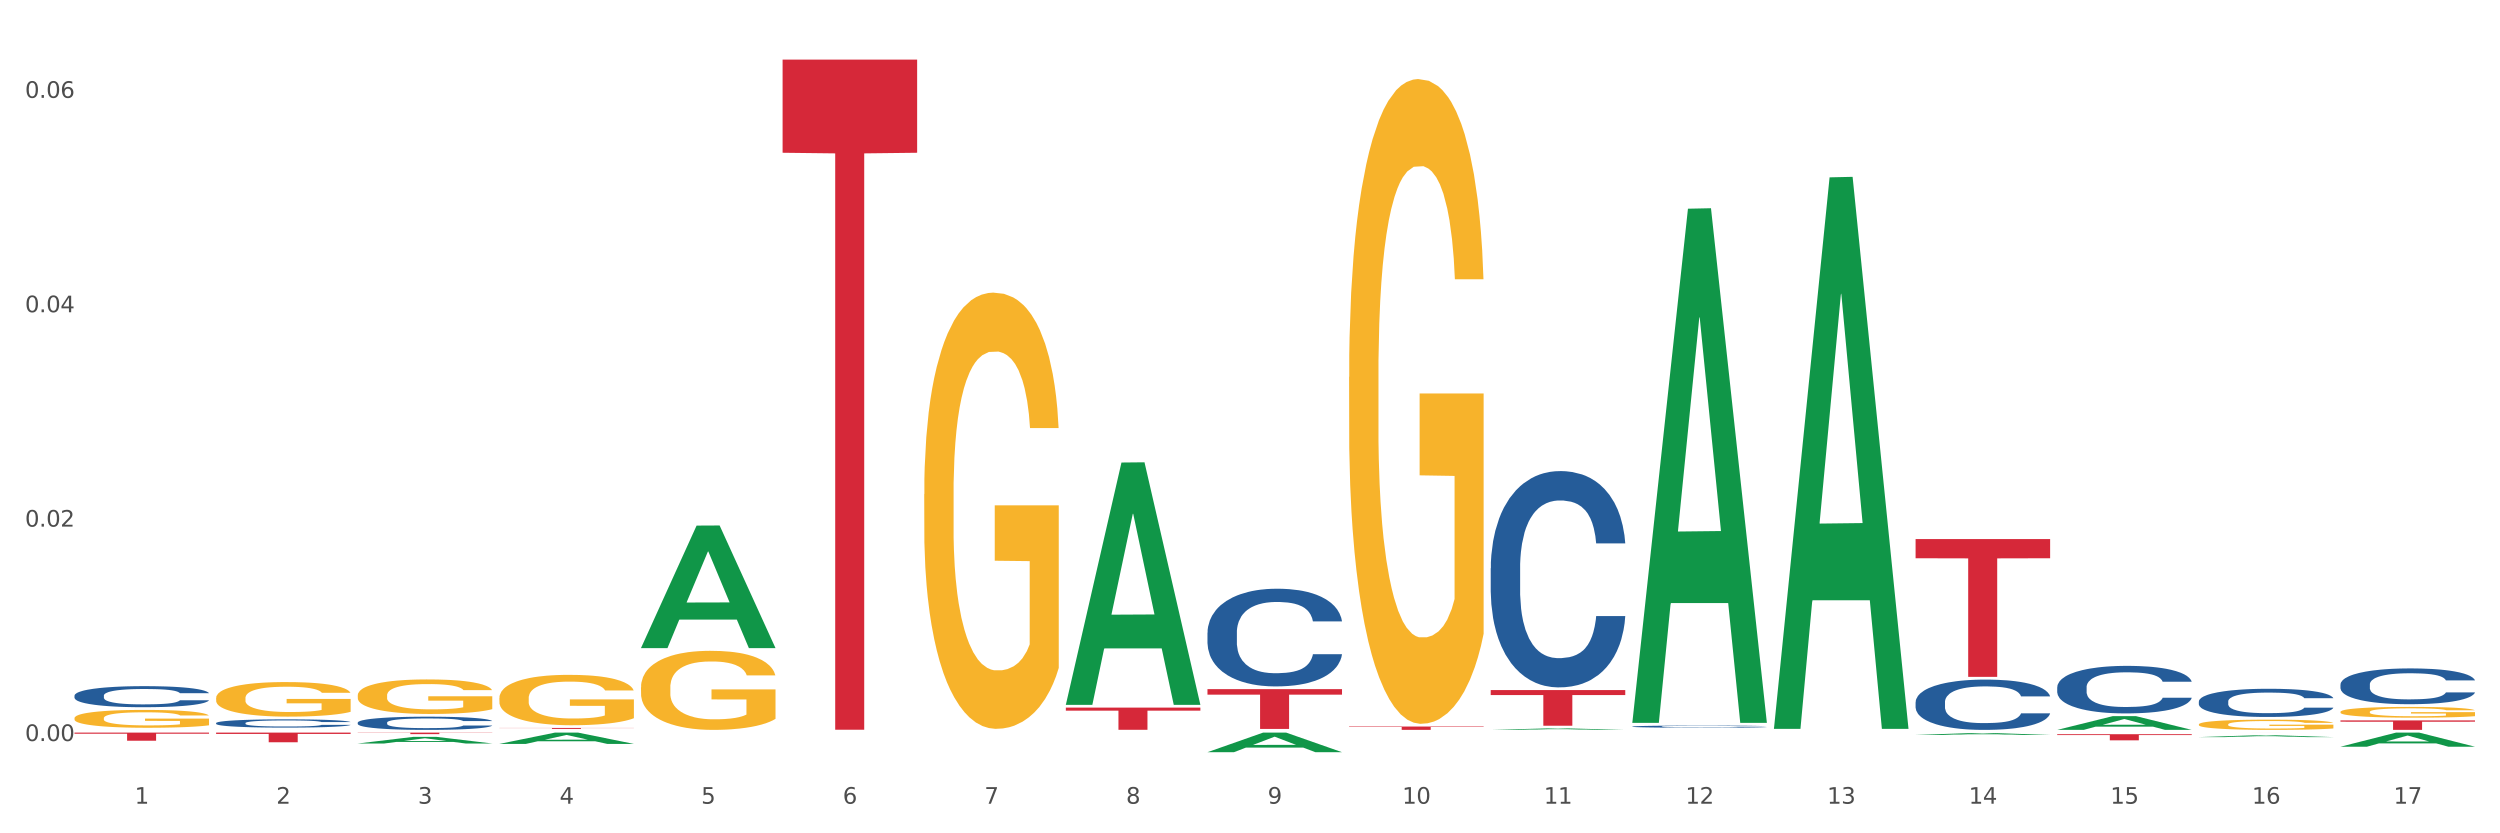 <?xml version="1.0" encoding="utf-8" standalone="no"?>
<!DOCTYPE svg PUBLIC "-//W3C//DTD SVG 1.1//EN"
  "http://www.w3.org/Graphics/SVG/1.1/DTD/svg11.dtd">
<svg xmlns:xlink="http://www.w3.org/1999/xlink" width="1080pt" height="360pt" viewBox="0 0 1080 360" xmlns="http://www.w3.org/2000/svg" version="1.1">
 <rect x="0" y="0" width="1080" height="360" fill="#333333" stroke="none"/>
 <defs>
  <style type="text/css">*{stroke-linejoin: round; stroke-linecap: butt}</style>
 </defs>
 <g id="figure_1">
  <g id="patch_1">
   <path d="M 0 360 
L 1080 360 
L 1080 0 
L 0 0 
z
" style="fill: #ffffff; stroke: #ffffff; stroke-linejoin: miter"/>
  </g>
  <g id="axes_1">
   <g id="matplotlib.axis_1">
    <g id="xtick_1">
     <g id="text_1">
      <!-- 1 -->
      <g style="fill: #4d4d4d" transform="translate(58.182 347.204) scale(0.096 -0.096)">
       <defs>
        <path id="DejaVuSans-31" d="M 794 531 
L 1825 531 
L 1825 4091 
L 703 3866 
L 703 4441 
L 1819 4666 
L 2450 4666 
L 2450 531 
L 3481 531 
L 3481 0 
L 794 0 
L 794 531 
z
" transform="scale(0.016)"/>
       </defs>
       <use xlink:href="#DejaVuSans-31"/>
      </g>
     </g>
    </g>
    <g id="xtick_2">
     <g id="text_2">
      <!-- 2 -->
      <g style="fill: #4d4d4d" transform="translate(119.364 347.204) scale(0.096 -0.096)">
       <defs>
        <path id="DejaVuSans-32" d="M 1228 531 
L 3431 531 
L 3431 0 
L 469 0 
L 469 531 
Q 828 903 1448 1529 
Q 2069 2156 2228 2338 
Q 2531 2678 2651 2914 
Q 2772 3150 2772 3378 
Q 2772 3750 2511 3984 
Q 2250 4219 1831 4219 
Q 1534 4219 1204 4116 
Q 875 4013 500 3803 
L 500 4441 
Q 881 4594 1212 4672 
Q 1544 4750 1819 4750 
Q 2544 4750 2975 4387 
Q 3406 4025 3406 3419 
Q 3406 3131 3298 2873 
Q 3191 2616 2906 2266 
Q 2828 2175 2409 1742 
Q 1991 1309 1228 531 
z
" transform="scale(0.016)"/>
       </defs>
       <use xlink:href="#DejaVuSans-32"/>
      </g>
     </g>
    </g>
    <g id="xtick_3">
     <g id="text_3">
      <!-- 3 -->
      <g style="fill: #4d4d4d" transform="translate(180.545 347.204) scale(0.096 -0.096)">
       <defs>
        <path id="DejaVuSans-33" d="M 2597 2516 
Q 3050 2419 3304 2112 
Q 3559 1806 3559 1356 
Q 3559 666 3084 287 
Q 2609 -91 1734 -91 
Q 1441 -91 1130 -33 
Q 819 25 488 141 
L 488 750 
Q 750 597 1062 519 
Q 1375 441 1716 441 
Q 2309 441 2620 675 
Q 2931 909 2931 1356 
Q 2931 1769 2642 2001 
Q 2353 2234 1838 2234 
L 1294 2234 
L 1294 2753 
L 1863 2753 
Q 2328 2753 2575 2939 
Q 2822 3125 2822 3475 
Q 2822 3834 2567 4026 
Q 2313 4219 1838 4219 
Q 1578 4219 1281 4162 
Q 984 4106 628 3988 
L 628 4550 
Q 988 4650 1302 4700 
Q 1616 4750 1894 4750 
Q 2613 4750 3031 4423 
Q 3450 4097 3450 3541 
Q 3450 3153 3228 2886 
Q 3006 2619 2597 2516 
z
" transform="scale(0.016)"/>
       </defs>
       <use xlink:href="#DejaVuSans-33"/>
      </g>
     </g>
    </g>
    <g id="xtick_4">
     <g id="text_4">
      <!-- 4 -->
      <g style="fill: #4d4d4d" transform="translate(241.726 347.204) scale(0.096 -0.096)">
       <defs>
        <path id="DejaVuSans-34" d="M 2419 4116 
L 825 1625 
L 2419 1625 
L 2419 4116 
z
M 2253 4666 
L 3047 4666 
L 3047 1625 
L 3713 1625 
L 3713 1100 
L 3047 1100 
L 3047 0 
L 2419 0 
L 2419 1100 
L 313 1100 
L 313 1709 
L 2253 4666 
z
" transform="scale(0.016)"/>
       </defs>
       <use xlink:href="#DejaVuSans-34"/>
      </g>
     </g>
    </g>
    <g id="xtick_5">
     <g id="text_5">
      <!-- 5 -->
      <g style="fill: #4d4d4d" transform="translate(302.908 347.204) scale(0.096 -0.096)">
       <defs>
        <path id="DejaVuSans-35" d="M 691 4666 
L 3169 4666 
L 3169 4134 
L 1269 4134 
L 1269 2991 
Q 1406 3038 1543 3061 
Q 1681 3084 1819 3084 
Q 2600 3084 3056 2656 
Q 3513 2228 3513 1497 
Q 3513 744 3044 326 
Q 2575 -91 1722 -91 
Q 1428 -91 1123 -41 
Q 819 9 494 109 
L 494 744 
Q 775 591 1075 516 
Q 1375 441 1709 441 
Q 2250 441 2565 725 
Q 2881 1009 2881 1497 
Q 2881 1984 2565 2268 
Q 2250 2553 1709 2553 
Q 1456 2553 1204 2497 
Q 953 2441 691 2322 
L 691 4666 
z
" transform="scale(0.016)"/>
       </defs>
       <use xlink:href="#DejaVuSans-35"/>
      </g>
     </g>
    </g>
    <g id="xtick_6">
     <g id="text_6">
      <!-- 6 -->
      <g style="fill: #4d4d4d" transform="translate(364.089 347.204) scale(0.096 -0.096)">
       <defs>
        <path id="DejaVuSans-36" d="M 2113 2584 
Q 1688 2584 1439 2293 
Q 1191 2003 1191 1497 
Q 1191 994 1439 701 
Q 1688 409 2113 409 
Q 2538 409 2786 701 
Q 3034 994 3034 1497 
Q 3034 2003 2786 2293 
Q 2538 2584 2113 2584 
z
M 3366 4563 
L 3366 3988 
Q 3128 4100 2886 4159 
Q 2644 4219 2406 4219 
Q 1781 4219 1451 3797 
Q 1122 3375 1075 2522 
Q 1259 2794 1537 2939 
Q 1816 3084 2150 3084 
Q 2853 3084 3261 2657 
Q 3669 2231 3669 1497 
Q 3669 778 3244 343 
Q 2819 -91 2113 -91 
Q 1303 -91 875 529 
Q 447 1150 447 2328 
Q 447 3434 972 4092 
Q 1497 4750 2381 4750 
Q 2619 4750 2861 4703 
Q 3103 4656 3366 4563 
z
" transform="scale(0.016)"/>
       </defs>
       <use xlink:href="#DejaVuSans-36"/>
      </g>
     </g>
    </g>
    <g id="xtick_7">
     <g id="text_7">
      <!-- 7 -->
      <g style="fill: #4d4d4d" transform="translate(425.271 347.204) scale(0.096 -0.096)">
       <defs>
        <path id="DejaVuSans-37" d="M 525 4666 
L 3525 4666 
L 3525 4397 
L 1831 0 
L 1172 0 
L 2766 4134 
L 525 4134 
L 525 4666 
z
" transform="scale(0.016)"/>
       </defs>
       <use xlink:href="#DejaVuSans-37"/>
      </g>
     </g>
    </g>
    <g id="xtick_8">
     <g id="text_8">
      <!-- 8 -->
      <g style="fill: #4d4d4d" transform="translate(486.452 347.204) scale(0.096 -0.096)">
       <defs>
        <path id="DejaVuSans-38" d="M 2034 2216 
Q 1584 2216 1326 1975 
Q 1069 1734 1069 1313 
Q 1069 891 1326 650 
Q 1584 409 2034 409 
Q 2484 409 2743 651 
Q 3003 894 3003 1313 
Q 3003 1734 2745 1975 
Q 2488 2216 2034 2216 
z
M 1403 2484 
Q 997 2584 770 2862 
Q 544 3141 544 3541 
Q 544 4100 942 4425 
Q 1341 4750 2034 4750 
Q 2731 4750 3128 4425 
Q 3525 4100 3525 3541 
Q 3525 3141 3298 2862 
Q 3072 2584 2669 2484 
Q 3125 2378 3379 2068 
Q 3634 1759 3634 1313 
Q 3634 634 3220 271 
Q 2806 -91 2034 -91 
Q 1263 -91 848 271 
Q 434 634 434 1313 
Q 434 1759 690 2068 
Q 947 2378 1403 2484 
z
M 1172 3481 
Q 1172 3119 1398 2916 
Q 1625 2713 2034 2713 
Q 2441 2713 2670 2916 
Q 2900 3119 2900 3481 
Q 2900 3844 2670 4047 
Q 2441 4250 2034 4250 
Q 1625 4250 1398 4047 
Q 1172 3844 1172 3481 
z
" transform="scale(0.016)"/>
       </defs>
       <use xlink:href="#DejaVuSans-38"/>
      </g>
     </g>
    </g>
    <g id="xtick_9">
     <g id="text_9">
      <!-- 9 -->
      <g style="fill: #4d4d4d" transform="translate(547.634 347.204) scale(0.096 -0.096)">
       <defs>
        <path id="DejaVuSans-39" d="M 703 97 
L 703 672 
Q 941 559 1184 500 
Q 1428 441 1663 441 
Q 2288 441 2617 861 
Q 2947 1281 2994 2138 
Q 2813 1869 2534 1725 
Q 2256 1581 1919 1581 
Q 1219 1581 811 2004 
Q 403 2428 403 3163 
Q 403 3881 828 4315 
Q 1253 4750 1959 4750 
Q 2769 4750 3195 4129 
Q 3622 3509 3622 2328 
Q 3622 1225 3098 567 
Q 2575 -91 1691 -91 
Q 1453 -91 1209 -44 
Q 966 3 703 97 
z
M 1959 2075 
Q 2384 2075 2632 2365 
Q 2881 2656 2881 3163 
Q 2881 3666 2632 3958 
Q 2384 4250 1959 4250 
Q 1534 4250 1286 3958 
Q 1038 3666 1038 3163 
Q 1038 2656 1286 2365 
Q 1534 2075 1959 2075 
z
" transform="scale(0.016)"/>
       </defs>
       <use xlink:href="#DejaVuSans-39"/>
      </g>
     </g>
    </g>
    <g id="xtick_10">
     <g id="text_10">
      <!-- 10 -->
      <g style="fill: #4d4d4d" transform="translate(605.761 347.204) scale(0.096 -0.096)">
       <defs>
        <path id="DejaVuSans-30" d="M 2034 4250 
Q 1547 4250 1301 3770 
Q 1056 3291 1056 2328 
Q 1056 1369 1301 889 
Q 1547 409 2034 409 
Q 2525 409 2770 889 
Q 3016 1369 3016 2328 
Q 3016 3291 2770 3770 
Q 2525 4250 2034 4250 
z
M 2034 4750 
Q 2819 4750 3233 4129 
Q 3647 3509 3647 2328 
Q 3647 1150 3233 529 
Q 2819 -91 2034 -91 
Q 1250 -91 836 529 
Q 422 1150 422 2328 
Q 422 3509 836 4129 
Q 1250 4750 2034 4750 
z
" transform="scale(0.016)"/>
       </defs>
       <use xlink:href="#DejaVuSans-31"/>
       <use xlink:href="#DejaVuSans-30" transform="translate(63.623 0)"/>
      </g>
     </g>
    </g>
    <g id="xtick_11">
     <g id="text_11">
      <!-- 11 -->
      <g style="fill: #4d4d4d" transform="translate(666.942 347.204) scale(0.096 -0.096)">
       <use xlink:href="#DejaVuSans-31"/>
       <use xlink:href="#DejaVuSans-31" transform="translate(63.623 0)"/>
      </g>
     </g>
    </g>
    <g id="xtick_12">
     <g id="text_12">
      <!-- 12 -->
      <g style="fill: #4d4d4d" transform="translate(728.124 347.204) scale(0.096 -0.096)">
       <use xlink:href="#DejaVuSans-31"/>
       <use xlink:href="#DejaVuSans-32" transform="translate(63.623 0)"/>
      </g>
     </g>
    </g>
    <g id="xtick_13">
     <g id="text_13">
      <!-- 13 -->
      <g style="fill: #4d4d4d" transform="translate(789.305 347.204) scale(0.096 -0.096)">
       <use xlink:href="#DejaVuSans-31"/>
       <use xlink:href="#DejaVuSans-33" transform="translate(63.623 0)"/>
      </g>
     </g>
    </g>
    <g id="xtick_14">
     <g id="text_14">
      <!-- 14 -->
      <g style="fill: #4d4d4d" transform="translate(850.487 347.204) scale(0.096 -0.096)">
       <use xlink:href="#DejaVuSans-31"/>
       <use xlink:href="#DejaVuSans-34" transform="translate(63.623 0)"/>
      </g>
     </g>
    </g>
    <g id="xtick_15">
     <g id="text_15">
      <!-- 15 -->
      <g style="fill: #4d4d4d" transform="translate(911.668 347.204) scale(0.096 -0.096)">
       <use xlink:href="#DejaVuSans-31"/>
       <use xlink:href="#DejaVuSans-35" transform="translate(63.623 0)"/>
      </g>
     </g>
    </g>
    <g id="xtick_16">
     <g id="text_16">
      <!-- 16 -->
      <g style="fill: #4d4d4d" transform="translate(972.849 347.204) scale(0.096 -0.096)">
       <use xlink:href="#DejaVuSans-31"/>
       <use xlink:href="#DejaVuSans-36" transform="translate(63.623 0)"/>
      </g>
     </g>
    </g>
    <g id="xtick_17">
     <g id="text_17">
      <!-- 17 -->
      <g style="fill: #4d4d4d" transform="translate(1034.031 347.204) scale(0.096 -0.096)">
       <use xlink:href="#DejaVuSans-31"/>
       <use xlink:href="#DejaVuSans-37" transform="translate(63.623 0)"/>
      </g>
     </g>
    </g>
    <g id="xtick_18"/>
    <g id="xtick_19"/>
    <g id="xtick_20"/>
    <g id="xtick_21"/>
    <g id="xtick_22"/>
    <g id="xtick_23"/>
    <g id="xtick_24"/>
    <g id="xtick_25"/>
    <g id="xtick_26"/>
    <g id="xtick_27"/>
    <g id="xtick_28"/>
    <g id="xtick_29"/>
    <g id="xtick_30"/>
    <g id="xtick_31"/>
    <g id="xtick_32"/>
    <g id="xtick_33"/>
   </g>
   <g id="matplotlib.axis_2">
    <g id="ytick_1">
     <g id="text_18">
      <!-- 0.00 -->
      <g style="fill: #4d4d4d" transform="translate(10.8 320.125) scale(0.096 -0.096)">
       <defs>
        <path id="DejaVuSans-2e" d="M 684 794 
L 1344 794 
L 1344 0 
L 684 0 
L 684 794 
z
" transform="scale(0.016)"/>
       </defs>
       <use xlink:href="#DejaVuSans-30"/>
       <use xlink:href="#DejaVuSans-2e" transform="translate(63.623 0)"/>
       <use xlink:href="#DejaVuSans-30" transform="translate(95.41 0)"/>
       <use xlink:href="#DejaVuSans-30" transform="translate(159.033 0)"/>
      </g>
     </g>
    </g>
    <g id="ytick_2">
     <g id="text_19">
      <!-- 0.02 -->
      <g style="fill: #4d4d4d" transform="translate(10.8 227.506) scale(0.096 -0.096)">
       <use xlink:href="#DejaVuSans-30"/>
       <use xlink:href="#DejaVuSans-2e" transform="translate(63.623 0)"/>
       <use xlink:href="#DejaVuSans-30" transform="translate(95.41 0)"/>
       <use xlink:href="#DejaVuSans-32" transform="translate(159.033 0)"/>
      </g>
     </g>
    </g>
    <g id="ytick_3">
     <g id="text_20">
      <!-- 0.04 -->
      <g style="fill: #4d4d4d" transform="translate(10.8 134.887) scale(0.096 -0.096)">
       <use xlink:href="#DejaVuSans-30"/>
       <use xlink:href="#DejaVuSans-2e" transform="translate(63.623 0)"/>
       <use xlink:href="#DejaVuSans-30" transform="translate(95.41 0)"/>
       <use xlink:href="#DejaVuSans-34" transform="translate(159.033 0)"/>
      </g>
     </g>
    </g>
    <g id="ytick_4">
     <g id="text_21">
      <!-- 0.06 -->
      <g style="fill: #4d4d4d" transform="translate(10.8 42.269) scale(0.096 -0.096)">
       <use xlink:href="#DejaVuSans-30"/>
       <use xlink:href="#DejaVuSans-2e" transform="translate(63.623 0)"/>
       <use xlink:href="#DejaVuSans-30" transform="translate(95.41 0)"/>
       <use xlink:href="#DejaVuSans-36" transform="translate(159.033 0)"/>
      </g>
     </g>
    </g>
    <g id="ytick_5"/>
    <g id="ytick_6"/>
    <g id="ytick_7"/>
   </g>
   <g id="PolyCollection_1">
    <path d="M 154.538 321.188 
L 154.598 321.185 
L 178.566 318.324 
L 188.512 318.321 
L 212.66 321.193 
L 201.156 321.193 
L 195.943 320.525 
L 171.196 320.525 
L 171.016 320.535 
L 165.983 321.193 
L 154.538 321.193 
L 154.538 321.188 
L 174.311 320.125 
L 192.827 320.123 
L 183.659 318.933 
L 183.539 318.928 
L 183.419 318.936 
L 174.251 320.123 
L 174.311 320.125 
L 154.538 321.188 
z
" clip-path="url(#pd58e756a7d)" style="fill: #109648"/>
    <path d="M 215.719 321.363 
L 215.779 321.358 
L 239.747 316.482 
L 249.694 316.478 
L 273.842 321.372 
L 262.337 321.372 
L 257.124 320.232 
L 232.377 320.232 
L 232.197 320.251 
L 227.164 321.372 
L 215.719 321.372 
L 215.719 321.363 
L 235.493 319.552 
L 254.008 319.548 
L 244.84 317.521 
L 244.72 317.512 
L 244.601 317.526 
L 235.433 319.548 
L 235.493 319.552 
L 215.719 321.363 
z
" clip-path="url(#pd58e756a7d)" style="fill: #109648"/>
    <path d="M 521.626 297.695 
L 579.749 297.695 
L 579.749 300.087 
L 556.885 300.103 
L 556.885 314.905 
L 544.352 314.905 
L 544.352 300.103 
L 521.626 300.087 
L 521.626 297.712 
L 521.626 297.695 
z
" clip-path="url(#pd58e756a7d)" style="fill: #d62839"/>
    <path d="M 582.808 313.864 
L 640.93 313.864 
L 640.93 314.066 
L 618.067 314.067 
L 618.067 315.315 
L 605.533 315.315 
L 605.533 314.067 
L 582.808 314.066 
L 582.808 313.866 
L 582.808 313.864 
z
" clip-path="url(#pd58e756a7d)" style="fill: #d62839"/>
    <path d="M 460.445 305.671 
L 518.567 305.671 
L 518.567 307.005 
L 495.704 307.014 
L 495.704 315.273 
L 483.17 315.273 
L 483.17 307.014 
L 460.445 307.005 
L 460.445 305.68 
L 460.445 305.671 
z
" clip-path="url(#pd58e756a7d)" style="fill: #d62839"/>
    <path d="M 949.896 316.478 
L 1008.019 316.478 
L 1008.019 316.479 
L 985.155 316.479 
L 985.155 316.486 
L 972.622 316.486 
L 972.622 316.479 
L 949.896 316.479 
L 949.896 316.478 
L 949.896 316.478 
z
" clip-path="url(#pd58e756a7d)" style="fill: #d62839"/>
    <path d="M 1011.078 311.203 
L 1069.2 311.203 
L 1069.2 311.774 
L 1046.337 311.778 
L 1046.337 315.315 
L 1033.803 315.315 
L 1033.803 311.778 
L 1011.078 311.774 
L 1011.078 311.207 
L 1011.078 311.203 
z
" clip-path="url(#pd58e756a7d)" style="fill: #d62839"/>
    <path d="M 888.715 317.188 
L 946.837 317.188 
L 946.837 317.554 
L 923.974 317.557 
L 923.974 319.826 
L 911.44 319.826 
L 911.44 317.557 
L 888.715 317.554 
L 888.715 317.19 
L 888.715 317.188 
z
" clip-path="url(#pd58e756a7d)" style="fill: #d62839"/>
    <path d="M 827.533 232.89 
L 885.656 232.89 
L 885.656 241.162 
L 862.792 241.218 
L 862.792 292.417 
L 850.259 292.417 
L 850.259 241.218 
L 827.533 241.162 
L 827.533 232.946 
L 827.533 232.89 
z
" clip-path="url(#pd58e756a7d)" style="fill: #d62839"/>
    <path d="M 643.989 298.119 
L 702.112 298.119 
L 702.112 300.259 
L 679.248 300.273 
L 679.248 313.515 
L 666.715 313.515 
L 666.715 300.273 
L 643.989 300.259 
L 643.989 298.134 
L 643.989 298.119 
z
" clip-path="url(#pd58e756a7d)" style="fill: #d62839"/>
    <path d="M 215.719 314.471 
L 273.842 314.471 
L 273.842 314.53 
L 250.978 314.53 
L 250.978 314.894 
L 238.445 314.894 
L 238.445 314.53 
L 215.719 314.53 
L 215.719 314.471 
L 215.719 314.471 
z
" clip-path="url(#pd58e756a7d)" style="fill: #d62839"/>
    <path d="M 154.538 316.478 
L 212.66 316.478 
L 212.66 316.572 
L 189.797 316.573 
L 189.797 317.158 
L 177.263 317.158 
L 177.263 316.573 
L 154.538 316.572 
L 154.538 316.478 
L 154.538 316.478 
z
" clip-path="url(#pd58e756a7d)" style="fill: #d62839"/>
    <path d="M 338.082 25.759 
L 396.204 25.759 
L 396.204 65.99 
L 373.341 66.262 
L 373.341 315.257 
L 360.808 315.257 
L 360.808 66.262 
L 338.082 65.99 
L 338.082 26.031 
L 338.082 25.759 
z
" clip-path="url(#pd58e756a7d)" style="fill: #d62839"/>
    <path d="M 32.175 310.248 
L 32.244 310.241 
L 32.244 309.987 
L 32.381 309.768 
L 33.067 309.24 
L 34.096 308.802 
L 34.851 308.57 
L 35.606 308.379 
L 36.498 308.189 
L 37.596 307.991 
L 39.586 307.702 
L 40.821 307.554 
L 42.331 307.399 
L 45.076 307.173 
L 47.066 307.046 
L 49.124 306.94 
L 52.487 306.814 
L 54.683 306.757 
L 57.016 306.715 
L 59.829 306.687 
L 61.957 306.68 
L 66.623 306.701 
L 70.603 306.764 
L 72.524 306.814 
L 74.995 306.898 
L 76.299 306.955 
L 78.426 307.067 
L 80.622 307.216 
L 82.131 307.342 
L 84.396 307.582 
L 86.111 307.822 
L 87.69 308.118 
L 88.513 308.323 
L 89.131 308.513 
L 89.68 308.732 
L 90.229 309.077 
L 77.877 309.077 
L 77.397 308.83 
L 76.642 308.598 
L 75.544 308.372 
L 74.583 308.231 
L 72.936 308.055 
L 71.426 307.942 
L 69.848 307.857 
L 67.927 307.787 
L 66.417 307.751 
L 64.29 307.723 
L 60.104 307.73 
L 57.29 307.787 
L 55.369 307.857 
L 54.134 307.921 
L 53.036 307.991 
L 51.801 308.09 
L 50.36 308.238 
L 49.33 308.372 
L 48.301 308.541 
L 47.478 308.711 
L 46.723 308.908 
L 46.105 309.12 
L 45.625 309.338 
L 45.213 309.606 
L 44.87 310.051 
L 44.87 311.017 
L 45.007 311.235 
L 45.35 311.524 
L 45.762 311.743 
L 46.448 312.004 
L 47.066 312.18 
L 48.232 312.434 
L 49.536 312.646 
L 50.566 312.78 
L 51.595 312.893 
L 53.379 313.048 
L 55.369 313.175 
L 57.085 313.252 
L 59.418 313.323 
L 60.996 313.351 
L 62.368 313.365 
L 65.731 313.365 
L 68.133 313.344 
L 70.809 313.295 
L 72.868 313.231 
L 74.583 313.153 
L 76.504 313.027 
L 77.74 312.907 
L 77.74 311.433 
L 62.643 311.426 
L 62.643 310.445 
L 90.297 310.445 
L 90.297 313.323 
L 89.131 313.471 
L 87.827 313.605 
L 86.455 313.725 
L 84.396 313.873 
L 81.926 314.014 
L 79.73 314.113 
L 77.397 314.197 
L 74.652 314.275 
L 71.083 314.345 
L 68.887 314.374 
L 66.143 314.395 
L 62.917 314.402 
L 60.104 314.388 
L 57.359 314.352 
L 54.477 314.289 
L 51.663 314.197 
L 49.536 314.106 
L 47.409 313.993 
L 45.144 313.845 
L 43.36 313.704 
L 41.988 313.577 
L 40.478 313.414 
L 38.831 313.203 
L 37.596 313.012 
L 36.498 312.815 
L 35.332 312.561 
L 34.508 312.342 
L 33.685 312.067 
L 33.204 311.863 
L 32.655 311.546 
L 32.244 311.101 
L 32.175 310.248 
z
" clip-path="url(#pd58e756a7d)" style="fill: #f7b32b"/>
    <path d="M 949.896 318.428 
L 949.956 318.428 
L 973.924 317.65 
L 983.871 317.649 
L 1008.019 318.43 
L 996.514 318.43 
L 991.301 318.248 
L 966.554 318.248 
L 966.374 318.251 
L 961.341 318.43 
L 949.896 318.43 
L 949.896 318.428 
L 969.67 318.14 
L 988.185 318.139 
L 979.017 317.815 
L 978.897 317.814 
L 978.778 317.816 
L 969.61 318.139 
L 969.67 318.14 
L 949.896 318.428 
z
" clip-path="url(#pd58e756a7d)" style="fill: #109648"/>
    <path d="M 1011.078 322.571 
L 1011.138 322.565 
L 1035.106 316.483 
L 1045.052 316.478 
L 1069.2 322.583 
L 1057.695 322.583 
L 1052.482 321.161 
L 1027.735 321.161 
L 1027.556 321.184 
L 1022.522 322.583 
L 1011.078 322.583 
L 1011.078 322.571 
L 1030.851 320.313 
L 1049.366 320.307 
L 1040.199 317.779 
L 1040.079 317.767 
L 1039.959 317.785 
L 1030.791 320.307 
L 1030.851 320.313 
L 1011.078 322.571 
z
" clip-path="url(#pd58e756a7d)" style="fill: #109648"/>
    <path d="M 276.901 279.893 
L 276.961 279.843 
L 300.929 227.055 
L 310.875 227.005 
L 335.023 279.992 
L 323.518 279.992 
L 318.305 267.654 
L 293.558 267.654 
L 293.379 267.853 
L 288.345 279.992 
L 276.901 279.992 
L 276.901 279.893 
L 296.674 260.29 
L 315.19 260.24 
L 306.022 238.299 
L 305.902 238.2 
L 305.782 238.349 
L 296.614 260.24 
L 296.674 260.29 
L 276.901 279.893 
z
" clip-path="url(#pd58e756a7d)" style="fill: #109648"/>
    <path d="M 460.445 304.311 
L 460.505 304.212 
L 484.473 199.81 
L 494.42 199.711 
L 518.567 304.508 
L 507.063 304.508 
L 501.85 280.104 
L 477.103 280.104 
L 476.923 280.498 
L 471.89 304.508 
L 460.445 304.508 
L 460.445 304.311 
L 480.218 265.541 
L 498.734 265.443 
L 489.566 222.048 
L 489.446 221.851 
L 489.326 222.146 
L 480.159 265.443 
L 480.218 265.541 
L 460.445 304.311 
z
" clip-path="url(#pd58e756a7d)" style="fill: #109648"/>
    <path d="M 521.626 324.934 
L 521.686 324.926 
L 545.654 316.486 
L 555.601 316.478 
L 579.749 324.95 
L 568.244 324.95 
L 563.031 322.977 
L 538.284 322.977 
L 538.104 323.009 
L 533.071 324.95 
L 521.626 324.95 
L 521.626 324.934 
L 541.4 321.799 
L 559.915 321.791 
L 550.747 318.283 
L 550.628 318.268 
L 550.508 318.291 
L 541.34 321.791 
L 541.4 321.799 
L 521.626 324.934 
z
" clip-path="url(#pd58e756a7d)" style="fill: #109648"/>
    <path d="M 643.989 315.314 
L 644.049 315.313 
L 668.017 314.678 
L 677.964 314.677 
L 702.112 315.315 
L 690.607 315.315 
L 685.394 315.166 
L 660.647 315.166 
L 660.467 315.169 
L 655.434 315.315 
L 643.989 315.315 
L 643.989 315.314 
L 663.763 315.078 
L 682.278 315.077 
L 673.11 314.813 
L 672.99 314.812 
L 672.871 314.814 
L 663.703 315.077 
L 663.763 315.078 
L 643.989 315.314 
z
" clip-path="url(#pd58e756a7d)" style="fill: #109648"/>
    <path d="M 766.352 314.41 
L 766.412 314.186 
L 790.38 76.614 
L 800.327 76.391 
L 824.474 314.858 
L 812.97 314.858 
L 807.757 259.327 
L 783.01 259.327 
L 782.83 260.223 
L 777.797 314.858 
L 766.352 314.858 
L 766.352 314.41 
L 786.126 226.188 
L 804.641 225.964 
L 795.473 127.219 
L 795.353 126.771 
L 795.233 127.443 
L 786.066 225.964 
L 786.126 226.188 
L 766.352 314.41 
z
" clip-path="url(#pd58e756a7d)" style="fill: #109648"/>
    <path d="M 705.171 311.869 
L 705.23 311.66 
L 729.198 90.162 
L 739.145 89.953 
L 763.293 312.286 
L 751.788 312.286 
L 746.575 260.513 
L 721.828 260.513 
L 721.649 261.348 
L 716.615 312.286 
L 705.171 312.286 
L 705.171 311.869 
L 724.944 229.616 
L 743.459 229.407 
L 734.292 137.342 
L 734.172 136.925 
L 734.052 137.551 
L 724.884 229.407 
L 724.944 229.616 
L 705.171 311.869 
z
" clip-path="url(#pd58e756a7d)" style="fill: #109648"/>
    <path d="M 827.533 317.51 
L 827.593 317.509 
L 851.561 316.67 
L 861.508 316.669 
L 885.656 317.512 
L 874.151 317.512 
L 868.938 317.316 
L 844.191 317.316 
L 844.011 317.319 
L 838.978 317.512 
L 827.533 317.512 
L 827.533 317.51 
L 847.307 317.199 
L 865.822 317.198 
L 856.654 316.849 
L 856.535 316.847 
L 856.415 316.85 
L 847.247 317.198 
L 847.307 317.199 
L 827.533 317.51 
z
" clip-path="url(#pd58e756a7d)" style="fill: #109648"/>
    <path d="M 888.715 315.304 
L 888.775 315.298 
L 912.743 309.363 
L 922.689 309.357 
L 946.837 315.315 
L 935.333 315.315 
L 930.12 313.927 
L 905.373 313.927 
L 905.193 313.95 
L 900.16 315.315 
L 888.715 315.315 
L 888.715 315.304 
L 908.488 313.1 
L 927.004 313.094 
L 917.836 310.627 
L 917.716 310.616 
L 917.596 310.632 
L 908.428 313.094 
L 908.488 313.1 
L 888.715 315.304 
z
" clip-path="url(#pd58e756a7d)" style="fill: #109648"/>
    <path d="M 949.896 312.936 
L 949.965 312.932 
L 949.965 312.786 
L 950.102 312.661 
L 950.788 312.358 
L 951.818 312.108 
L 952.572 311.975 
L 953.327 311.866 
L 954.219 311.757 
L 955.317 311.643 
L 957.307 311.478 
L 958.543 311.393 
L 960.052 311.304 
L 962.797 311.175 
L 964.787 311.102 
L 966.846 311.042 
L 970.208 310.969 
L 972.404 310.937 
L 974.737 310.912 
L 977.551 310.896 
L 979.678 310.892 
L 984.344 310.904 
L 988.324 310.941 
L 990.246 310.969 
L 992.716 311.017 
L 994.02 311.05 
L 996.147 311.114 
L 998.343 311.199 
L 999.853 311.272 
L 1002.117 311.409 
L 1003.833 311.546 
L 1005.411 311.716 
L 1006.234 311.833 
L 1006.852 311.942 
L 1007.401 312.068 
L 1007.95 312.265 
L 995.598 312.265 
L 995.118 312.124 
L 994.363 311.991 
L 993.265 311.862 
L 992.304 311.781 
L 990.657 311.68 
L 989.148 311.615 
L 987.569 311.567 
L 985.648 311.526 
L 984.138 311.506 
L 982.011 311.49 
L 977.825 311.494 
L 975.012 311.526 
L 973.09 311.567 
L 971.855 311.603 
L 970.757 311.643 
L 969.522 311.7 
L 968.081 311.785 
L 967.052 311.862 
L 966.022 311.958 
L 965.199 312.055 
L 964.444 312.168 
L 963.826 312.29 
L 963.346 312.415 
L 962.934 312.568 
L 962.591 312.823 
L 962.591 313.376 
L 962.728 313.501 
L 963.072 313.667 
L 963.483 313.792 
L 964.169 313.942 
L 964.787 314.043 
L 965.954 314.188 
L 967.257 314.309 
L 968.287 314.386 
L 969.316 314.451 
L 971.1 314.539 
L 973.09 314.612 
L 974.806 314.657 
L 977.139 314.697 
L 978.717 314.713 
L 980.09 314.721 
L 983.452 314.721 
L 985.854 314.709 
L 988.53 314.681 
L 990.589 314.644 
L 992.304 314.6 
L 994.226 314.527 
L 995.461 314.459 
L 995.461 313.614 
L 980.364 313.61 
L 980.364 313.049 
L 1008.019 313.049 
L 1008.019 314.697 
L 1006.852 314.782 
L 1005.548 314.858 
L 1004.176 314.927 
L 1002.117 315.012 
L 999.647 315.093 
L 997.451 315.149 
L 995.118 315.198 
L 992.373 315.242 
L 988.805 315.283 
L 986.609 315.299 
L 983.864 315.311 
L 980.639 315.315 
L 977.825 315.307 
L 975.08 315.287 
L 972.198 315.25 
L 969.385 315.198 
L 967.257 315.145 
L 965.13 315.081 
L 962.866 314.996 
L 961.082 314.915 
L 959.709 314.842 
L 958.199 314.749 
L 956.553 314.628 
L 955.317 314.519 
L 954.219 314.406 
L 953.053 314.261 
L 952.229 314.135 
L 951.406 313.978 
L 950.926 313.861 
L 950.377 313.679 
L 949.965 313.425 
L 949.896 312.936 
z
" clip-path="url(#pd58e756a7d)" style="fill: #f7b32b"/>
    <path d="M 1011.078 307.533 
L 1011.146 307.529 
L 1011.146 307.376 
L 1011.284 307.244 
L 1011.97 306.925 
L 1012.999 306.661 
L 1013.754 306.521 
L 1014.509 306.406 
L 1015.401 306.291 
L 1016.499 306.172 
L 1018.489 305.997 
L 1019.724 305.908 
L 1021.234 305.814 
L 1023.978 305.678 
L 1025.969 305.601 
L 1028.027 305.538 
L 1031.39 305.461 
L 1033.585 305.427 
L 1035.919 305.401 
L 1038.732 305.384 
L 1040.859 305.38 
L 1045.526 305.393 
L 1049.506 305.431 
L 1051.427 305.461 
L 1053.897 305.512 
L 1055.201 305.546 
L 1057.328 305.614 
L 1059.524 305.704 
L 1061.034 305.78 
L 1063.299 305.925 
L 1065.014 306.07 
L 1066.592 306.248 
L 1067.416 306.372 
L 1068.033 306.487 
L 1068.582 306.618 
L 1069.131 306.827 
L 1056.78 306.827 
L 1056.299 306.678 
L 1055.544 306.538 
L 1054.446 306.401 
L 1053.486 306.316 
L 1051.839 306.21 
L 1050.329 306.142 
L 1048.751 306.091 
L 1046.829 306.048 
L 1045.32 306.027 
L 1043.192 306.01 
L 1039.007 306.014 
L 1036.193 306.048 
L 1034.272 306.091 
L 1033.037 306.129 
L 1031.939 306.172 
L 1030.703 306.231 
L 1029.262 306.321 
L 1028.233 306.401 
L 1027.204 306.504 
L 1026.38 306.606 
L 1025.625 306.725 
L 1025.008 306.853 
L 1024.527 306.984 
L 1024.116 307.146 
L 1023.773 307.414 
L 1023.773 307.997 
L 1023.91 308.129 
L 1024.253 308.304 
L 1024.665 308.436 
L 1025.351 308.593 
L 1025.969 308.699 
L 1027.135 308.853 
L 1028.439 308.98 
L 1029.468 309.061 
L 1030.498 309.129 
L 1032.282 309.223 
L 1034.272 309.299 
L 1035.987 309.346 
L 1038.32 309.389 
L 1039.899 309.406 
L 1041.271 309.414 
L 1044.634 309.414 
L 1047.035 309.402 
L 1049.712 309.372 
L 1051.77 309.333 
L 1053.486 309.287 
L 1055.407 309.21 
L 1056.642 309.138 
L 1056.642 308.248 
L 1041.546 308.244 
L 1041.546 307.653 
L 1069.2 307.653 
L 1069.2 309.389 
L 1068.033 309.478 
L 1066.73 309.559 
L 1065.357 309.631 
L 1063.299 309.721 
L 1060.828 309.806 
L 1058.632 309.865 
L 1056.299 309.916 
L 1053.554 309.963 
L 1049.986 310.006 
L 1047.79 310.023 
L 1045.045 310.036 
L 1041.82 310.04 
L 1039.007 310.031 
L 1036.262 310.01 
L 1033.38 309.972 
L 1030.566 309.916 
L 1028.439 309.861 
L 1026.312 309.793 
L 1024.047 309.704 
L 1022.263 309.619 
L 1020.891 309.542 
L 1019.381 309.444 
L 1017.734 309.316 
L 1016.499 309.202 
L 1015.401 309.082 
L 1014.234 308.929 
L 1013.411 308.797 
L 1012.587 308.631 
L 1012.107 308.508 
L 1011.558 308.316 
L 1011.146 308.048 
L 1011.078 307.533 
z
" clip-path="url(#pd58e756a7d)" style="fill: #f7b32b"/>
    <path d="M 582.808 162.863 
L 582.876 162.608 
L 582.876 153.45 
L 583.014 145.564 
L 583.7 126.484 
L 584.729 110.711 
L 585.484 102.316 
L 586.239 95.448 
L 587.131 88.579 
L 588.229 81.456 
L 590.219 71.026 
L 591.454 65.683 
L 592.964 60.087 
L 595.709 51.946 
L 597.699 47.367 
L 599.757 43.551 
L 603.12 38.972 
L 605.316 36.937 
L 607.649 35.41 
L 610.462 34.393 
L 612.589 34.138 
L 617.256 34.902 
L 621.236 37.191 
L 623.157 38.972 
L 625.628 42.025 
L 626.931 44.06 
L 629.059 48.13 
L 631.254 53.472 
L 632.764 58.052 
L 635.029 66.701 
L 636.744 75.35 
L 638.322 86.035 
L 639.146 93.413 
L 639.764 100.281 
L 640.312 108.167 
L 640.861 120.633 
L 628.51 120.633 
L 628.029 111.729 
L 627.274 103.334 
L 626.176 95.193 
L 625.216 90.105 
L 623.569 83.746 
L 622.059 79.675 
L 620.481 76.622 
L 618.56 74.079 
L 617.05 72.807 
L 614.923 71.789 
L 610.737 72.043 
L 607.923 74.079 
L 606.002 76.622 
L 604.767 78.912 
L 603.669 81.456 
L 602.433 85.018 
L 600.992 90.36 
L 599.963 95.193 
L 598.934 101.299 
L 598.11 107.404 
L 597.355 114.527 
L 596.738 122.159 
L 596.258 130.046 
L 595.846 139.713 
L 595.503 155.739 
L 595.503 190.592 
L 595.64 198.478 
L 595.983 208.908 
L 596.395 216.794 
L 597.081 226.207 
L 597.699 232.567 
L 598.865 241.725 
L 600.169 249.357 
L 601.198 254.19 
L 602.228 258.261 
L 604.012 263.857 
L 606.002 268.437 
L 607.717 271.235 
L 610.05 273.779 
L 611.629 274.796 
L 613.001 275.305 
L 616.364 275.305 
L 618.765 274.542 
L 621.442 272.761 
L 623.5 270.472 
L 625.216 267.673 
L 627.137 263.094 
L 628.372 258.77 
L 628.372 205.601 
L 613.276 205.347 
L 613.276 169.986 
L 640.93 169.986 
L 640.93 273.779 
L 639.764 279.121 
L 638.46 283.955 
L 637.087 288.279 
L 635.029 293.622 
L 632.558 298.71 
L 630.362 302.271 
L 628.029 305.324 
L 625.284 308.122 
L 621.716 310.666 
L 619.52 311.684 
L 616.775 312.447 
L 613.55 312.701 
L 610.737 312.193 
L 607.992 310.921 
L 605.11 308.631 
L 602.296 305.324 
L 600.169 302.017 
L 598.042 297.946 
L 595.777 292.604 
L 593.993 287.516 
L 592.621 282.937 
L 591.111 277.086 
L 589.464 269.454 
L 588.229 262.586 
L 587.131 255.462 
L 585.964 246.304 
L 585.141 238.418 
L 584.317 228.497 
L 583.837 221.119 
L 583.288 209.671 
L 582.876 193.644 
L 582.808 162.863 
z
" clip-path="url(#pd58e756a7d)" style="fill: #f7b32b"/>
    <path d="M 399.263 213.494 
L 399.332 213.322 
L 399.332 207.126 
L 399.469 201.791 
L 400.156 188.883 
L 401.185 178.212 
L 401.94 172.533 
L 402.695 167.886 
L 403.587 163.239 
L 404.685 158.42 
L 406.675 151.364 
L 407.91 147.749 
L 409.419 143.963 
L 412.164 138.456 
L 414.154 135.358 
L 416.213 132.776 
L 419.575 129.678 
L 421.771 128.301 
L 424.104 127.269 
L 426.918 126.58 
L 429.045 126.408 
L 433.711 126.924 
L 437.691 128.473 
L 439.613 129.678 
L 442.083 131.743 
L 443.387 133.12 
L 445.514 135.874 
L 447.71 139.488 
L 449.22 142.586 
L 451.484 148.438 
L 453.2 154.289 
L 454.778 161.518 
L 455.602 166.509 
L 456.219 171.156 
L 456.768 176.491 
L 457.317 184.924 
L 444.965 184.924 
L 444.485 178.901 
L 443.73 173.221 
L 442.632 167.714 
L 441.672 164.272 
L 440.025 159.969 
L 438.515 157.215 
L 436.937 155.15 
L 435.015 153.429 
L 433.506 152.568 
L 431.378 151.88 
L 427.192 152.052 
L 424.379 153.429 
L 422.458 155.15 
L 421.222 156.699 
L 420.124 158.42 
L 418.889 160.829 
L 417.448 164.444 
L 416.419 167.714 
L 415.39 171.844 
L 414.566 175.975 
L 413.811 180.794 
L 413.194 185.957 
L 412.713 191.292 
L 412.302 197.832 
L 411.958 208.675 
L 411.958 232.254 
L 412.096 237.589 
L 412.439 244.645 
L 412.851 249.98 
L 413.537 256.348 
L 414.154 260.651 
L 415.321 266.847 
L 416.625 272.01 
L 417.654 275.28 
L 418.683 278.034 
L 420.468 281.82 
L 422.458 284.918 
L 424.173 286.811 
L 426.506 288.532 
L 428.084 289.221 
L 429.457 289.565 
L 432.819 289.565 
L 435.221 289.049 
L 437.897 287.844 
L 439.956 286.295 
L 441.672 284.402 
L 443.593 281.304 
L 444.828 278.378 
L 444.828 242.408 
L 429.731 242.236 
L 429.731 218.313 
L 457.386 218.313 
L 457.386 288.532 
L 456.219 292.146 
L 454.915 295.416 
L 453.543 298.342 
L 451.484 301.957 
L 449.014 305.399 
L 446.818 307.808 
L 444.485 309.873 
L 441.74 311.767 
L 438.172 313.488 
L 435.976 314.176 
L 433.231 314.692 
L 430.006 314.864 
L 427.192 314.52 
L 424.448 313.66 
L 421.565 312.111 
L 418.752 309.873 
L 416.625 307.636 
L 414.497 304.882 
L 412.233 301.268 
L 410.449 297.826 
L 409.076 294.728 
L 407.567 290.77 
L 405.92 285.606 
L 404.685 280.96 
L 403.587 276.141 
L 402.42 269.945 
L 401.597 264.609 
L 400.773 257.897 
L 400.293 252.906 
L 399.744 245.161 
L 399.332 234.319 
L 399.263 213.494 
z
" clip-path="url(#pd58e756a7d)" style="fill: #f7b32b"/>
    <path d="M 215.719 301.595 
L 215.788 301.576 
L 215.788 300.86 
L 215.925 300.243 
L 216.611 298.752 
L 217.641 297.519 
L 218.395 296.863 
L 219.15 296.326 
L 220.042 295.789 
L 221.14 295.232 
L 223.13 294.417 
L 224.366 293.999 
L 225.875 293.562 
L 228.62 292.925 
L 230.61 292.567 
L 232.669 292.269 
L 236.031 291.911 
L 238.227 291.752 
L 240.56 291.633 
L 243.374 291.553 
L 245.501 291.533 
L 250.167 291.593 
L 254.147 291.772 
L 256.069 291.911 
L 258.539 292.15 
L 259.843 292.309 
L 261.97 292.627 
L 264.166 293.045 
L 265.676 293.403 
L 267.94 294.079 
L 269.656 294.755 
L 271.234 295.59 
L 272.057 296.167 
L 272.675 296.704 
L 273.224 297.32 
L 273.773 298.294 
L 261.421 298.294 
L 260.941 297.598 
L 260.186 296.942 
L 259.088 296.306 
L 258.127 295.908 
L 256.48 295.411 
L 254.971 295.093 
L 253.392 294.854 
L 251.471 294.655 
L 249.961 294.556 
L 247.834 294.476 
L 243.648 294.496 
L 240.835 294.655 
L 238.913 294.854 
L 237.678 295.033 
L 236.58 295.232 
L 235.345 295.51 
L 233.904 295.928 
L 232.875 296.306 
L 231.845 296.783 
L 231.022 297.26 
L 230.267 297.817 
L 229.649 298.414 
L 229.169 299.03 
L 228.757 299.786 
L 228.414 301.039 
L 228.414 303.763 
L 228.551 304.379 
L 228.895 305.195 
L 229.306 305.811 
L 229.993 306.547 
L 230.61 307.044 
L 231.777 307.76 
L 233.08 308.356 
L 234.11 308.734 
L 235.139 309.052 
L 236.923 309.49 
L 238.913 309.848 
L 240.629 310.067 
L 242.962 310.265 
L 244.54 310.345 
L 245.913 310.385 
L 249.275 310.385 
L 251.677 310.325 
L 254.353 310.186 
L 256.412 310.007 
L 258.127 309.788 
L 260.049 309.43 
L 261.284 309.092 
L 261.284 304.936 
L 246.187 304.916 
L 246.187 302.152 
L 273.842 302.152 
L 273.842 310.265 
L 272.675 310.683 
L 271.371 311.061 
L 269.999 311.399 
L 267.94 311.817 
L 265.47 312.214 
L 263.274 312.493 
L 260.941 312.731 
L 258.196 312.95 
L 254.628 313.149 
L 252.432 313.228 
L 249.687 313.288 
L 246.462 313.308 
L 243.648 313.268 
L 240.903 313.169 
L 238.021 312.99 
L 235.208 312.731 
L 233.08 312.473 
L 230.953 312.155 
L 228.689 311.737 
L 226.905 311.339 
L 225.532 310.981 
L 224.022 310.524 
L 222.376 309.927 
L 221.14 309.39 
L 220.042 308.834 
L 218.876 308.118 
L 218.052 307.501 
L 217.229 306.726 
L 216.749 306.149 
L 216.2 305.254 
L 215.788 304.002 
L 215.719 301.595 
z
" clip-path="url(#pd58e756a7d)" style="fill: #f7b32b"/>
    <path d="M 276.901 296.94 
L 276.969 296.909 
L 276.969 295.786 
L 277.107 294.819 
L 277.793 292.479 
L 278.822 290.545 
L 279.577 289.516 
L 280.332 288.673 
L 281.224 287.831 
L 282.322 286.958 
L 284.312 285.679 
L 285.547 285.024 
L 287.057 284.337 
L 289.801 283.339 
L 291.792 282.777 
L 293.85 282.31 
L 297.213 281.748 
L 299.408 281.498 
L 301.742 281.311 
L 304.555 281.186 
L 306.682 281.155 
L 311.349 281.249 
L 315.329 281.53 
L 317.25 281.748 
L 319.72 282.122 
L 321.024 282.372 
L 323.152 282.871 
L 325.347 283.526 
L 326.857 284.088 
L 329.122 285.148 
L 330.837 286.209 
L 332.415 287.519 
L 333.239 288.424 
L 333.856 289.266 
L 334.405 290.233 
L 334.954 291.762 
L 322.603 291.762 
L 322.122 290.67 
L 321.367 289.641 
L 320.269 288.642 
L 319.309 288.018 
L 317.662 287.238 
L 316.152 286.739 
L 314.574 286.365 
L 312.652 286.053 
L 311.143 285.897 
L 309.015 285.772 
L 304.83 285.803 
L 302.016 286.053 
L 300.095 286.365 
L 298.86 286.646 
L 297.762 286.958 
L 296.526 287.394 
L 295.085 288.05 
L 294.056 288.642 
L 293.027 289.391 
L 292.203 290.14 
L 291.448 291.013 
L 290.831 291.949 
L 290.35 292.916 
L 289.939 294.102 
L 289.596 296.067 
L 289.596 300.341 
L 289.733 301.308 
L 290.076 302.587 
L 290.488 303.554 
L 291.174 304.708 
L 291.792 305.488 
L 292.958 306.611 
L 294.262 307.547 
L 295.291 308.14 
L 296.321 308.639 
L 298.105 309.325 
L 300.095 309.887 
L 301.81 310.23 
L 304.143 310.542 
L 305.722 310.667 
L 307.094 310.729 
L 310.457 310.729 
L 312.858 310.635 
L 315.535 310.417 
L 317.593 310.136 
L 319.309 309.793 
L 321.23 309.232 
L 322.465 308.701 
L 322.465 302.181 
L 307.369 302.15 
L 307.369 297.814 
L 335.023 297.814 
L 335.023 310.542 
L 333.856 311.197 
L 332.553 311.79 
L 331.18 312.32 
L 329.122 312.975 
L 326.651 313.599 
L 324.455 314.036 
L 322.122 314.41 
L 319.377 314.753 
L 315.809 315.065 
L 313.613 315.19 
L 310.868 315.284 
L 307.643 315.315 
L 304.83 315.252 
L 302.085 315.096 
L 299.203 314.816 
L 296.389 314.41 
L 294.262 314.005 
L 292.135 313.506 
L 289.87 312.85 
L 288.086 312.226 
L 286.714 311.665 
L 285.204 310.947 
L 283.557 310.012 
L 282.322 309.169 
L 281.224 308.296 
L 280.057 307.173 
L 279.234 306.206 
L 278.41 304.989 
L 277.93 304.084 
L 277.381 302.68 
L 276.969 300.715 
L 276.901 296.94 
z
" clip-path="url(#pd58e756a7d)" style="fill: #f7b32b"/>
    <path d="M 93.356 301.555 
L 93.425 301.541 
L 93.425 301.05 
L 93.562 300.628 
L 94.248 299.605 
L 95.278 298.759 
L 96.033 298.309 
L 96.787 297.941 
L 97.68 297.573 
L 98.778 297.191 
L 100.768 296.632 
L 102.003 296.345 
L 103.512 296.045 
L 106.257 295.609 
L 108.247 295.363 
L 110.306 295.159 
L 113.668 294.913 
L 115.864 294.804 
L 118.197 294.722 
L 121.011 294.668 
L 123.138 294.654 
L 127.804 294.695 
L 131.784 294.818 
L 133.706 294.913 
L 136.176 295.077 
L 137.48 295.186 
L 139.607 295.404 
L 141.803 295.691 
L 143.313 295.936 
L 145.577 296.4 
L 147.293 296.864 
L 148.871 297.436 
L 149.695 297.832 
L 150.312 298.2 
L 150.861 298.623 
L 151.41 299.291 
L 139.058 299.291 
L 138.578 298.814 
L 137.823 298.364 
L 136.725 297.927 
L 135.764 297.655 
L 134.118 297.314 
L 132.608 297.095 
L 131.03 296.932 
L 129.108 296.795 
L 127.599 296.727 
L 125.471 296.673 
L 121.285 296.686 
L 118.472 296.795 
L 116.55 296.932 
L 115.315 297.054 
L 114.217 297.191 
L 112.982 297.382 
L 111.541 297.668 
L 110.512 297.927 
L 109.482 298.255 
L 108.659 298.582 
L 107.904 298.964 
L 107.287 299.373 
L 106.806 299.796 
L 106.394 300.314 
L 106.051 301.173 
L 106.051 303.042 
L 106.189 303.464 
L 106.532 304.024 
L 106.943 304.446 
L 107.63 304.951 
L 108.247 305.292 
L 109.414 305.783 
L 110.718 306.192 
L 111.747 306.451 
L 112.776 306.669 
L 114.56 306.969 
L 116.55 307.215 
L 118.266 307.365 
L 120.599 307.501 
L 122.177 307.556 
L 123.55 307.583 
L 126.912 307.583 
L 129.314 307.542 
L 131.99 307.447 
L 134.049 307.324 
L 135.764 307.174 
L 137.686 306.929 
L 138.921 306.697 
L 138.921 303.846 
L 123.824 303.833 
L 123.824 301.937 
L 151.479 301.937 
L 151.479 307.501 
L 150.312 307.788 
L 149.008 308.047 
L 147.636 308.279 
L 145.577 308.565 
L 143.107 308.838 
L 140.911 309.029 
L 138.578 309.192 
L 135.833 309.343 
L 132.265 309.479 
L 130.069 309.533 
L 127.324 309.574 
L 124.099 309.588 
L 121.285 309.561 
L 118.54 309.493 
L 115.658 309.37 
L 112.845 309.192 
L 110.718 309.015 
L 108.59 308.797 
L 106.326 308.511 
L 104.542 308.238 
L 103.169 307.992 
L 101.66 307.679 
L 100.013 307.269 
L 98.778 306.901 
L 97.68 306.519 
L 96.513 306.028 
L 95.69 305.606 
L 94.866 305.074 
L 94.386 304.678 
L 93.837 304.065 
L 93.425 303.205 
L 93.356 301.555 
z
" clip-path="url(#pd58e756a7d)" style="fill: #f7b32b"/>
    <path d="M 154.538 300.411 
L 154.606 300.397 
L 154.606 299.906 
L 154.744 299.484 
L 155.43 298.461 
L 156.459 297.616 
L 157.214 297.166 
L 157.969 296.798 
L 158.861 296.43 
L 159.959 296.048 
L 161.949 295.489 
L 163.184 295.203 
L 164.694 294.903 
L 167.439 294.467 
L 169.429 294.222 
L 171.487 294.017 
L 174.85 293.772 
L 177.046 293.663 
L 179.379 293.581 
L 182.192 293.526 
L 184.32 293.513 
L 188.986 293.554 
L 192.966 293.676 
L 194.887 293.772 
L 197.358 293.935 
L 198.661 294.044 
L 200.789 294.263 
L 202.985 294.549 
L 204.494 294.794 
L 206.759 295.258 
L 208.474 295.721 
L 210.053 296.294 
L 210.876 296.689 
L 211.494 297.057 
L 212.043 297.48 
L 212.592 298.148 
L 200.24 298.148 
L 199.759 297.671 
L 199.005 297.221 
L 197.907 296.785 
L 196.946 296.512 
L 195.299 296.171 
L 193.789 295.953 
L 192.211 295.789 
L 190.29 295.653 
L 188.78 295.585 
L 186.653 295.53 
L 182.467 295.544 
L 179.653 295.653 
L 177.732 295.789 
L 176.497 295.912 
L 175.399 296.048 
L 174.164 296.239 
L 172.723 296.526 
L 171.693 296.785 
L 170.664 297.112 
L 169.84 297.439 
L 169.086 297.821 
L 168.468 298.23 
L 167.988 298.652 
L 167.576 299.17 
L 167.233 300.029 
L 167.233 301.897 
L 167.37 302.319 
L 167.713 302.878 
L 168.125 303.301 
L 168.811 303.805 
L 169.429 304.146 
L 170.595 304.637 
L 171.899 305.046 
L 172.928 305.305 
L 173.958 305.523 
L 175.742 305.823 
L 177.732 306.068 
L 179.447 306.218 
L 181.781 306.355 
L 183.359 306.409 
L 184.731 306.436 
L 188.094 306.436 
L 190.495 306.396 
L 193.172 306.3 
L 195.23 306.177 
L 196.946 306.027 
L 198.867 305.782 
L 200.102 305.55 
L 200.102 302.701 
L 185.006 302.687 
L 185.006 300.793 
L 212.66 300.793 
L 212.66 306.355 
L 211.494 306.641 
L 210.19 306.9 
L 208.817 307.132 
L 206.759 307.418 
L 204.288 307.691 
L 202.092 307.882 
L 199.759 308.045 
L 197.014 308.195 
L 193.446 308.331 
L 191.25 308.386 
L 188.505 308.427 
L 185.28 308.44 
L 182.467 308.413 
L 179.722 308.345 
L 176.84 308.222 
L 174.026 308.045 
L 171.899 307.868 
L 169.772 307.65 
L 167.507 307.363 
L 165.723 307.091 
L 164.351 306.845 
L 162.841 306.532 
L 161.194 306.123 
L 159.959 305.755 
L 158.861 305.373 
L 157.694 304.882 
L 156.871 304.46 
L 156.048 303.928 
L 155.567 303.533 
L 155.018 302.919 
L 154.606 302.06 
L 154.538 300.411 
z
" clip-path="url(#pd58e756a7d)" style="fill: #f7b32b"/>
    <path d="M 949.896 303.021 
L 949.965 303.01 
L 949.965 302.699 
L 950.171 302.276 
L 950.927 301.497 
L 951.889 300.908 
L 953.537 300.218 
L 954.431 299.929 
L 955.599 299.606 
L 958.003 299.083 
L 960.751 298.638 
L 962.675 298.393 
L 964.118 298.238 
L 967.347 297.96 
L 969.202 297.837 
L 971.125 297.737 
L 972.774 297.67 
L 975.522 297.592 
L 977.721 297.559 
L 980.263 297.548 
L 982.393 297.559 
L 985.209 297.604 
L 989.331 297.737 
L 990.912 297.815 
L 993.041 297.948 
L 995.24 298.126 
L 997.026 298.304 
L 999.087 298.56 
L 1001.217 298.894 
L 1003.278 299.317 
L 1004.721 299.706 
L 1005.889 300.118 
L 1006.919 300.618 
L 1007.675 301.163 
L 1008.019 301.619 
L 995.446 301.619 
L 995.103 301.208 
L 994.415 300.763 
L 993.728 300.463 
L 992.973 300.218 
L 991.805 299.94 
L 990.774 299.762 
L 989.057 299.55 
L 987.477 299.417 
L 986.171 299.339 
L 984.591 299.272 
L 981.225 299.205 
L 978.82 299.205 
L 977.309 299.228 
L 975.454 299.283 
L 973.873 299.361 
L 972.018 299.495 
L 970.576 299.639 
L 969.133 299.828 
L 968.309 299.962 
L 967.072 300.207 
L 966.247 300.407 
L 965.148 300.752 
L 964.53 300.997 
L 963.431 301.631 
L 962.95 302.098 
L 962.744 302.42 
L 962.606 302.776 
L 962.606 304.512 
L 963.018 305.291 
L 963.362 305.624 
L 963.912 306.003 
L 964.942 306.492 
L 966.454 306.97 
L 968.034 307.315 
L 969.339 307.527 
L 970.576 307.682 
L 971.812 307.805 
L 973.324 307.916 
L 974.56 307.983 
L 976.415 308.049 
L 978.614 308.083 
L 980.331 308.083 
L 983.835 308.027 
L 985.415 307.972 
L 986.927 307.894 
L 988.576 307.771 
L 989.881 307.638 
L 990.637 307.538 
L 991.873 307.326 
L 992.835 307.104 
L 993.66 306.848 
L 994.209 306.626 
L 994.828 306.292 
L 995.309 305.914 
L 995.446 305.713 
L 1008.019 305.713 
L 1007.744 306.114 
L 1007.263 306.503 
L 1006.301 307.026 
L 1005.545 307.326 
L 1004.377 307.693 
L 1003.141 308.005 
L 1001.423 308.35 
L 999.843 308.606 
L 998.194 308.828 
L 996.408 309.028 
L 993.179 309.307 
L 992.011 309.384 
L 989.538 309.518 
L 987.614 309.596 
L 984.797 309.674 
L 981.912 309.718 
L 978.889 309.729 
L 976.209 309.707 
L 973.255 309.64 
L 971.4 309.574 
L 969.339 309.473 
L 966.934 309.318 
L 964.667 309.129 
L 962.538 308.906 
L 960.545 308.65 
L 958.69 308.361 
L 956.286 307.883 
L 954.499 307.415 
L 953.194 306.982 
L 952.301 306.614 
L 951.408 306.147 
L 950.927 305.825 
L 950.171 305.046 
L 949.896 304.323 
L 949.896 303.021 
z
" clip-path="url(#pd58e756a7d)" style="fill: #255c99"/>
    <path d="M 1011.078 295.702 
L 1011.146 295.688 
L 1011.146 295.293 
L 1011.352 294.756 
L 1012.108 293.768 
L 1013.07 293.019 
L 1014.719 292.144 
L 1015.612 291.777 
L 1016.78 291.367 
L 1019.185 290.704 
L 1021.933 290.139 
L 1023.856 289.828 
L 1025.299 289.63 
L 1028.528 289.277 
L 1030.383 289.122 
L 1032.307 288.995 
L 1033.956 288.91 
L 1036.704 288.811 
L 1038.902 288.769 
L 1041.444 288.755 
L 1043.574 288.769 
L 1046.391 288.826 
L 1050.513 288.995 
L 1052.093 289.094 
L 1054.223 289.263 
L 1056.421 289.489 
L 1058.208 289.715 
L 1060.269 290.04 
L 1062.398 290.464 
L 1064.46 291 
L 1065.902 291.494 
L 1067.07 292.017 
L 1068.101 292.652 
L 1068.856 293.344 
L 1069.2 293.923 
L 1056.627 293.923 
L 1056.284 293.401 
L 1055.597 292.836 
L 1054.91 292.455 
L 1054.154 292.144 
L 1052.986 291.791 
L 1051.956 291.565 
L 1050.238 291.297 
L 1048.658 291.127 
L 1047.353 291.028 
L 1045.772 290.944 
L 1042.406 290.859 
L 1040.001 290.859 
L 1038.49 290.887 
L 1036.635 290.958 
L 1035.055 291.057 
L 1033.2 291.226 
L 1031.757 291.41 
L 1030.314 291.65 
L 1029.49 291.819 
L 1028.253 292.13 
L 1027.429 292.384 
L 1026.33 292.822 
L 1025.711 293.132 
L 1024.612 293.937 
L 1024.131 294.53 
L 1023.925 294.94 
L 1023.788 295.392 
L 1023.788 297.595 
L 1024.2 298.583 
L 1024.543 299.007 
L 1025.093 299.487 
L 1026.124 300.108 
L 1027.635 300.715 
L 1029.215 301.153 
L 1030.52 301.421 
L 1031.757 301.619 
L 1032.994 301.774 
L 1034.505 301.916 
L 1035.742 302 
L 1037.597 302.085 
L 1039.795 302.127 
L 1041.513 302.127 
L 1045.017 302.057 
L 1046.597 301.986 
L 1048.108 301.887 
L 1049.757 301.732 
L 1051.063 301.563 
L 1051.818 301.435 
L 1053.055 301.167 
L 1054.017 300.885 
L 1054.841 300.56 
L 1055.391 300.278 
L 1056.009 299.854 
L 1056.49 299.374 
L 1056.627 299.12 
L 1069.2 299.12 
L 1068.925 299.628 
L 1068.444 300.122 
L 1067.482 300.786 
L 1066.727 301.167 
L 1065.559 301.633 
L 1064.322 302.029 
L 1062.605 302.466 
L 1061.024 302.791 
L 1059.376 303.073 
L 1057.589 303.328 
L 1054.36 303.681 
L 1053.192 303.78 
L 1050.719 303.949 
L 1048.795 304.048 
L 1045.979 304.147 
L 1043.093 304.203 
L 1040.07 304.217 
L 1037.391 304.189 
L 1034.437 304.104 
L 1032.582 304.02 
L 1030.52 303.892 
L 1028.116 303.695 
L 1025.849 303.455 
L 1023.719 303.172 
L 1021.727 302.848 
L 1019.872 302.48 
L 1017.467 301.873 
L 1015.681 301.28 
L 1014.375 300.729 
L 1013.482 300.263 
L 1012.589 299.67 
L 1012.108 299.261 
L 1011.352 298.272 
L 1011.078 297.355 
L 1011.078 295.702 
z
" clip-path="url(#pd58e756a7d)" style="fill: #255c99"/>
    <path d="M 888.715 296.883 
L 888.784 296.864 
L 888.784 296.339 
L 888.99 295.626 
L 889.745 294.313 
L 890.707 293.319 
L 892.356 292.156 
L 893.249 291.668 
L 894.417 291.124 
L 896.822 290.242 
L 899.57 289.492 
L 901.493 289.079 
L 902.936 288.817 
L 906.165 288.348 
L 908.02 288.141 
L 909.944 287.973 
L 911.593 287.86 
L 914.341 287.729 
L 916.539 287.673 
L 919.081 287.654 
L 921.211 287.673 
L 924.028 287.748 
L 928.15 287.973 
L 929.73 288.104 
L 931.86 288.329 
L 934.058 288.629 
L 935.845 288.929 
L 937.906 289.361 
L 940.036 289.924 
L 942.097 290.636 
L 943.539 291.293 
L 944.707 291.987 
L 945.738 292.831 
L 946.494 293.75 
L 946.837 294.519 
L 934.265 294.519 
L 933.921 293.825 
L 933.234 293.075 
L 932.547 292.568 
L 931.791 292.156 
L 930.623 291.687 
L 929.593 291.387 
L 927.875 291.03 
L 926.295 290.805 
L 924.99 290.674 
L 923.41 290.561 
L 920.043 290.449 
L 917.639 290.449 
L 916.127 290.486 
L 914.272 290.58 
L 912.692 290.711 
L 910.837 290.936 
L 909.394 291.18 
L 907.952 291.499 
L 907.127 291.724 
L 905.89 292.137 
L 905.066 292.475 
L 903.967 293.056 
L 903.348 293.469 
L 902.249 294.538 
L 901.768 295.326 
L 901.562 295.87 
L 901.425 296.47 
L 901.425 299.396 
L 901.837 300.71 
L 902.181 301.272 
L 902.73 301.91 
L 903.761 302.735 
L 905.272 303.542 
L 906.852 304.124 
L 908.158 304.48 
L 909.394 304.743 
L 910.631 304.949 
L 912.142 305.136 
L 913.379 305.249 
L 915.234 305.362 
L 917.432 305.418 
L 919.15 305.418 
L 922.654 305.324 
L 924.234 305.23 
L 925.745 305.099 
L 927.394 304.893 
L 928.7 304.667 
L 929.455 304.499 
L 930.692 304.142 
L 931.654 303.767 
L 932.478 303.336 
L 933.028 302.96 
L 933.646 302.398 
L 934.127 301.76 
L 934.265 301.422 
L 946.837 301.422 
L 946.562 302.098 
L 946.081 302.754 
L 945.12 303.636 
L 944.364 304.142 
L 943.196 304.761 
L 941.959 305.287 
L 940.242 305.868 
L 938.662 306.299 
L 937.013 306.675 
L 935.226 307.012 
L 931.997 307.481 
L 930.829 307.613 
L 928.356 307.838 
L 926.433 307.969 
L 923.616 308.1 
L 920.73 308.175 
L 917.707 308.194 
L 915.028 308.157 
L 912.074 308.044 
L 910.219 307.931 
L 908.158 307.763 
L 905.753 307.5 
L 903.486 307.181 
L 901.356 306.806 
L 899.364 306.374 
L 897.509 305.887 
L 895.104 305.08 
L 893.318 304.292 
L 892.013 303.561 
L 891.119 302.942 
L 890.226 302.154 
L 889.745 301.61 
L 888.99 300.297 
L 888.715 299.078 
L 888.715 296.883 
z
" clip-path="url(#pd58e756a7d)" style="fill: #255c99"/>
    <path d="M 827.533 303.346 
L 827.602 303.326 
L 827.602 302.77 
L 827.808 302.016 
L 828.564 300.627 
L 829.526 299.575 
L 831.175 298.344 
L 832.068 297.828 
L 833.236 297.252 
L 835.64 296.319 
L 838.388 295.525 
L 840.312 295.089 
L 841.755 294.811 
L 844.984 294.315 
L 846.839 294.096 
L 848.762 293.918 
L 850.411 293.798 
L 853.159 293.66 
L 855.358 293.6 
L 857.9 293.58 
L 860.03 293.6 
L 862.847 293.679 
L 866.969 293.918 
L 868.549 294.057 
L 870.679 294.295 
L 872.877 294.612 
L 874.663 294.93 
L 876.724 295.386 
L 878.854 295.982 
L 880.915 296.736 
L 882.358 297.431 
L 883.526 298.165 
L 884.557 299.058 
L 885.312 300.031 
L 885.656 300.845 
L 873.083 300.845 
L 872.74 300.11 
L 872.053 299.317 
L 871.366 298.781 
L 870.61 298.344 
L 869.442 297.848 
L 868.411 297.53 
L 866.694 297.153 
L 865.114 296.915 
L 863.808 296.776 
L 862.228 296.657 
L 858.862 296.538 
L 856.457 296.538 
L 854.946 296.577 
L 853.091 296.677 
L 851.511 296.816 
L 849.656 297.054 
L 848.213 297.312 
L 846.77 297.649 
L 845.946 297.887 
L 844.709 298.324 
L 843.885 298.681 
L 842.785 299.297 
L 842.167 299.733 
L 841.068 300.865 
L 840.587 301.698 
L 840.381 302.274 
L 840.243 302.909 
L 840.243 306.006 
L 840.656 307.395 
L 840.999 307.991 
L 841.549 308.665 
L 842.579 309.539 
L 844.091 310.392 
L 845.671 311.008 
L 846.976 311.385 
L 848.213 311.663 
L 849.45 311.881 
L 850.961 312.079 
L 852.198 312.199 
L 854.053 312.318 
L 856.251 312.377 
L 857.969 312.377 
L 861.472 312.278 
L 863.053 312.179 
L 864.564 312.04 
L 866.213 311.821 
L 867.518 311.583 
L 868.274 311.405 
L 869.511 311.027 
L 870.472 310.63 
L 871.297 310.174 
L 871.847 309.777 
L 872.465 309.182 
L 872.946 308.507 
L 873.083 308.149 
L 885.656 308.149 
L 885.381 308.864 
L 884.9 309.559 
L 883.938 310.492 
L 883.182 311.027 
L 882.015 311.682 
L 880.778 312.238 
L 879.06 312.854 
L 877.48 313.31 
L 875.831 313.707 
L 874.045 314.064 
L 870.816 314.561 
L 869.648 314.7 
L 867.175 314.938 
L 865.251 315.077 
L 862.434 315.216 
L 859.549 315.295 
L 856.526 315.315 
L 853.846 315.275 
L 850.892 315.156 
L 849.037 315.037 
L 846.976 314.858 
L 844.572 314.58 
L 842.304 314.243 
L 840.175 313.846 
L 838.182 313.39 
L 836.327 312.873 
L 833.923 312.02 
L 832.136 311.186 
L 830.831 310.412 
L 829.938 309.757 
L 829.045 308.923 
L 828.564 308.348 
L 827.808 306.958 
L 827.533 305.668 
L 827.533 303.346 
z
" clip-path="url(#pd58e756a7d)" style="fill: #255c99"/>
    <path d="M 93.356 316.478 
L 151.479 316.478 
L 151.479 317.06 
L 128.615 317.064 
L 128.615 320.67 
L 116.082 320.67 
L 116.082 317.064 
L 93.356 317.06 
L 93.356 316.482 
L 93.356 316.478 
z
" clip-path="url(#pd58e756a7d)" style="fill: #d62839"/>
    <path d="M 32.175 316.478 
L 90.297 316.478 
L 90.297 316.967 
L 67.434 316.97 
L 67.434 319.997 
L 54.901 319.997 
L 54.901 316.97 
L 32.175 316.967 
L 32.175 316.481 
L 32.175 316.478 
z
" clip-path="url(#pd58e756a7d)" style="fill: #d62839"/>
    <path d="M 32.175 300.505 
L 32.244 300.497 
L 32.244 300.264 
L 32.45 299.948 
L 33.206 299.366 
L 34.167 298.926 
L 35.816 298.41 
L 36.709 298.194 
L 37.877 297.953 
L 40.282 297.563 
L 43.03 297.23 
L 44.954 297.047 
L 46.396 296.931 
L 49.625 296.723 
L 51.48 296.632 
L 53.404 296.557 
L 55.053 296.507 
L 57.801 296.449 
L 60 296.424 
L 62.542 296.416 
L 64.671 296.424 
L 67.488 296.457 
L 71.61 296.557 
L 73.19 296.615 
L 75.32 296.715 
L 77.519 296.848 
L 79.305 296.981 
L 81.366 297.172 
L 83.496 297.421 
L 85.557 297.737 
L 87 298.028 
L 88.168 298.336 
L 89.198 298.71 
L 89.954 299.117 
L 90.297 299.458 
L 77.725 299.458 
L 77.381 299.15 
L 76.694 298.818 
L 76.007 298.593 
L 75.251 298.41 
L 74.084 298.203 
L 73.053 298.07 
L 71.335 297.912 
L 69.755 297.812 
L 68.45 297.754 
L 66.87 297.704 
L 63.503 297.654 
L 61.099 297.654 
L 59.587 297.671 
L 57.732 297.712 
L 56.152 297.77 
L 54.297 297.87 
L 52.854 297.978 
L 51.412 298.119 
L 50.587 298.219 
L 49.351 298.402 
L 48.526 298.552 
L 47.427 298.809 
L 46.809 298.992 
L 45.709 299.466 
L 45.228 299.815 
L 45.022 300.056 
L 44.885 300.322 
L 44.885 301.619 
L 45.297 302.2 
L 45.641 302.45 
L 46.19 302.732 
L 47.221 303.098 
L 48.732 303.455 
L 50.312 303.713 
L 51.618 303.871 
L 52.854 303.987 
L 54.091 304.079 
L 55.603 304.162 
L 56.839 304.212 
L 58.694 304.262 
L 60.893 304.287 
L 62.61 304.287 
L 66.114 304.245 
L 67.694 304.203 
L 69.206 304.145 
L 70.855 304.054 
L 72.16 303.954 
L 72.916 303.879 
L 74.152 303.721 
L 75.114 303.555 
L 75.939 303.364 
L 76.488 303.198 
L 77.106 302.948 
L 77.587 302.666 
L 77.725 302.516 
L 90.297 302.516 
L 90.023 302.815 
L 89.542 303.106 
L 88.58 303.497 
L 87.824 303.721 
L 86.656 303.996 
L 85.419 304.228 
L 83.702 304.486 
L 82.122 304.677 
L 80.473 304.843 
L 78.687 304.993 
L 75.458 305.201 
L 74.29 305.259 
L 71.816 305.359 
L 69.893 305.417 
L 67.076 305.475 
L 64.19 305.508 
L 61.167 305.517 
L 58.488 305.5 
L 55.534 305.45 
L 53.679 305.4 
L 51.618 305.326 
L 49.213 305.209 
L 46.946 305.068 
L 44.816 304.902 
L 42.824 304.71 
L 40.969 304.494 
L 38.564 304.137 
L 36.778 303.788 
L 35.473 303.464 
L 34.58 303.189 
L 33.686 302.84 
L 33.206 302.599 
L 32.45 302.018 
L 32.175 301.477 
L 32.175 300.505 
z
" clip-path="url(#pd58e756a7d)" style="fill: #255c99"/>
    <path d="M 93.356 312.359 
L 93.425 312.356 
L 93.425 312.264 
L 93.631 312.14 
L 94.387 311.911 
L 95.349 311.738 
L 96.998 311.535 
L 97.891 311.45 
L 99.059 311.356 
L 101.463 311.202 
L 104.211 311.071 
L 106.135 310.999 
L 107.578 310.954 
L 110.807 310.872 
L 112.662 310.836 
L 114.585 310.806 
L 116.234 310.787 
L 118.982 310.764 
L 121.181 310.754 
L 123.723 310.751 
L 125.853 310.754 
L 128.67 310.767 
L 132.792 310.806 
L 134.372 310.829 
L 136.502 310.869 
L 138.7 310.921 
L 140.486 310.973 
L 142.547 311.048 
L 144.677 311.146 
L 146.738 311.271 
L 148.181 311.385 
L 149.349 311.506 
L 150.38 311.653 
L 151.135 311.813 
L 151.479 311.947 
L 138.906 311.947 
L 138.563 311.826 
L 137.876 311.696 
L 137.189 311.607 
L 136.433 311.535 
L 135.265 311.454 
L 134.234 311.401 
L 132.517 311.339 
L 130.937 311.3 
L 129.631 311.277 
L 128.051 311.258 
L 124.685 311.238 
L 122.28 311.238 
L 120.769 311.245 
L 118.914 311.261 
L 117.334 311.284 
L 115.479 311.323 
L 114.036 311.365 
L 112.593 311.421 
L 111.769 311.46 
L 110.532 311.532 
L 109.708 311.591 
L 108.608 311.692 
L 107.99 311.764 
L 106.891 311.951 
L 106.41 312.088 
L 106.204 312.183 
L 106.066 312.287 
L 106.066 312.797 
L 106.479 313.026 
L 106.822 313.124 
L 107.372 313.235 
L 108.402 313.379 
L 109.914 313.52 
L 111.494 313.621 
L 112.799 313.683 
L 114.036 313.729 
L 115.273 313.765 
L 116.784 313.798 
L 118.021 313.817 
L 119.876 313.837 
L 122.074 313.847 
L 123.792 313.847 
L 127.295 313.83 
L 128.876 313.814 
L 130.387 313.791 
L 132.036 313.755 
L 133.341 313.716 
L 134.097 313.687 
L 135.334 313.624 
L 136.296 313.559 
L 137.12 313.484 
L 137.67 313.418 
L 138.288 313.32 
L 138.769 313.209 
L 138.906 313.15 
L 151.479 313.15 
L 151.204 313.268 
L 150.723 313.382 
L 149.761 313.536 
L 149.005 313.624 
L 147.838 313.732 
L 146.601 313.824 
L 144.883 313.925 
L 143.303 314 
L 141.654 314.066 
L 139.868 314.125 
L 136.639 314.206 
L 135.471 314.229 
L 132.998 314.268 
L 131.074 314.291 
L 128.257 314.314 
L 125.372 314.327 
L 122.349 314.331 
L 119.669 314.324 
L 116.715 314.304 
L 114.86 314.285 
L 112.799 314.255 
L 110.395 314.21 
L 108.127 314.154 
L 105.998 314.089 
L 104.005 314.013 
L 102.15 313.928 
L 99.746 313.788 
L 97.959 313.651 
L 96.654 313.523 
L 95.761 313.415 
L 94.868 313.278 
L 94.387 313.183 
L 93.631 312.954 
L 93.356 312.742 
L 93.356 312.359 
z
" clip-path="url(#pd58e756a7d)" style="fill: #255c99"/>
    <path d="M 705.171 313.866 
L 705.239 313.865 
L 705.239 313.842 
L 705.445 313.809 
L 706.201 313.75 
L 707.163 313.705 
L 708.812 313.653 
L 709.705 313.63 
L 710.873 313.606 
L 713.277 313.566 
L 716.026 313.532 
L 717.949 313.513 
L 719.392 313.502 
L 722.621 313.48 
L 724.476 313.471 
L 726.4 313.463 
L 728.049 313.458 
L 730.797 313.452 
L 732.995 313.45 
L 735.537 313.449 
L 737.667 313.45 
L 740.484 313.453 
L 744.606 313.463 
L 746.186 313.469 
L 748.316 313.479 
L 750.514 313.493 
L 752.301 313.507 
L 754.362 313.526 
L 756.491 313.552 
L 758.552 313.584 
L 759.995 313.614 
L 761.163 313.645 
L 762.194 313.683 
L 762.949 313.725 
L 763.293 313.759 
L 750.72 313.759 
L 750.377 313.728 
L 749.69 313.694 
L 749.003 313.671 
L 748.247 313.653 
L 747.079 313.631 
L 746.049 313.618 
L 744.331 313.602 
L 742.751 313.591 
L 741.446 313.586 
L 739.865 313.58 
L 736.499 313.575 
L 734.094 313.575 
L 732.583 313.577 
L 730.728 313.581 
L 729.148 313.587 
L 727.293 313.597 
L 725.85 313.608 
L 724.407 313.623 
L 723.583 313.633 
L 722.346 313.652 
L 721.522 313.667 
L 720.423 313.693 
L 719.804 313.712 
L 718.705 313.76 
L 718.224 313.796 
L 718.018 313.82 
L 717.881 313.848 
L 717.881 313.98 
L 718.293 314.039 
L 718.636 314.065 
L 719.186 314.094 
L 720.216 314.131 
L 721.728 314.167 
L 723.308 314.194 
L 724.613 314.21 
L 725.85 314.222 
L 727.087 314.231 
L 728.598 314.239 
L 729.835 314.245 
L 731.69 314.25 
L 733.888 314.252 
L 735.606 314.252 
L 739.11 314.248 
L 740.69 314.244 
L 742.201 314.238 
L 743.85 314.228 
L 745.155 314.218 
L 745.911 314.211 
L 747.148 314.195 
L 748.11 314.178 
L 748.934 314.158 
L 749.484 314.141 
L 750.102 314.116 
L 750.583 314.087 
L 750.72 314.072 
L 763.293 314.072 
L 763.018 314.102 
L 762.537 314.132 
L 761.575 314.172 
L 760.82 314.195 
L 759.652 314.223 
L 758.415 314.246 
L 756.697 314.273 
L 755.117 314.292 
L 753.468 314.309 
L 751.682 314.324 
L 748.453 314.345 
L 747.285 314.351 
L 744.812 314.362 
L 742.888 314.368 
L 740.071 314.373 
L 737.186 314.377 
L 734.163 314.378 
L 731.484 314.376 
L 728.529 314.371 
L 726.674 314.366 
L 724.613 314.358 
L 722.209 314.346 
L 719.942 314.332 
L 717.812 314.315 
L 715.819 314.295 
L 713.965 314.273 
L 711.56 314.237 
L 709.774 314.201 
L 708.468 314.168 
L 707.575 314.14 
L 706.682 314.105 
L 706.201 314.08 
L 705.445 314.021 
L 705.171 313.966 
L 705.171 313.866 
z
" clip-path="url(#pd58e756a7d)" style="fill: #255c99"/>
    <path d="M 643.989 245.493 
L 644.058 245.408 
L 644.058 243.018 
L 644.264 239.775 
L 645.02 233.801 
L 645.982 229.278 
L 647.63 223.986 
L 648.524 221.767 
L 649.691 219.292 
L 652.096 215.281 
L 654.844 211.867 
L 656.768 209.99 
L 658.211 208.795 
L 661.44 206.661 
L 663.295 205.723 
L 665.218 204.954 
L 666.867 204.442 
L 669.615 203.845 
L 671.814 203.589 
L 674.356 203.504 
L 676.485 203.589 
L 679.302 203.93 
L 683.424 204.954 
L 685.005 205.552 
L 687.134 206.576 
L 689.333 207.942 
L 691.119 209.307 
L 693.18 211.27 
L 695.31 213.83 
L 697.371 217.073 
L 698.814 220.061 
L 699.982 223.218 
L 701.012 227.059 
L 701.768 231.241 
L 702.112 234.74 
L 689.539 234.74 
L 689.195 231.582 
L 688.508 228.168 
L 687.821 225.864 
L 687.066 223.986 
L 685.898 221.853 
L 684.867 220.487 
L 683.15 218.866 
L 681.569 217.842 
L 680.264 217.244 
L 678.684 216.732 
L 675.318 216.22 
L 672.913 216.22 
L 671.401 216.391 
L 669.547 216.817 
L 667.966 217.415 
L 666.111 218.439 
L 664.669 219.548 
L 663.226 220.999 
L 662.401 222.023 
L 661.165 223.901 
L 660.34 225.437 
L 659.241 228.083 
L 658.623 229.961 
L 657.524 234.825 
L 657.043 238.41 
L 656.837 240.885 
L 656.699 243.616 
L 656.699 256.93 
L 657.111 262.904 
L 657.455 265.464 
L 658.004 268.366 
L 659.035 272.121 
L 660.546 275.791 
L 662.127 278.437 
L 663.432 280.058 
L 664.669 281.253 
L 665.905 282.192 
L 667.417 283.045 
L 668.653 283.557 
L 670.508 284.069 
L 672.707 284.325 
L 674.424 284.325 
L 677.928 283.899 
L 679.508 283.472 
L 681.02 282.875 
L 682.669 281.936 
L 683.974 280.912 
L 684.73 280.144 
L 685.966 278.522 
L 686.928 276.815 
L 687.753 274.852 
L 688.302 273.145 
L 688.921 270.585 
L 689.402 267.683 
L 689.539 266.147 
L 702.112 266.147 
L 701.837 269.219 
L 701.356 272.206 
L 700.394 276.218 
L 699.638 278.522 
L 698.47 281.338 
L 697.234 283.728 
L 695.516 286.374 
L 693.936 288.337 
L 692.287 290.044 
L 690.501 291.58 
L 687.272 293.713 
L 686.104 294.311 
L 683.631 295.335 
L 681.707 295.932 
L 678.89 296.53 
L 676.005 296.871 
L 672.982 296.957 
L 670.302 296.786 
L 667.348 296.274 
L 665.493 295.762 
L 663.432 294.994 
L 661.027 293.799 
L 658.76 292.348 
L 656.63 290.641 
L 654.638 288.678 
L 652.783 286.459 
L 650.378 282.789 
L 648.592 279.205 
L 647.287 275.876 
L 646.394 273.06 
L 645.501 269.475 
L 645.02 267 
L 644.264 261.026 
L 643.989 255.479 
L 643.989 245.493 
z
" clip-path="url(#pd58e756a7d)" style="fill: #255c99"/>
    <path d="M 521.626 273.289 
L 521.695 273.25 
L 521.695 272.171 
L 521.901 270.706 
L 522.657 268.008 
L 523.619 265.965 
L 525.268 263.575 
L 526.161 262.573 
L 527.329 261.455 
L 529.733 259.643 
L 532.481 258.101 
L 534.405 257.253 
L 535.848 256.714 
L 539.077 255.75 
L 540.932 255.326 
L 542.855 254.979 
L 544.504 254.748 
L 547.252 254.478 
L 549.451 254.362 
L 551.993 254.324 
L 554.123 254.362 
L 556.939 254.516 
L 561.062 254.979 
L 562.642 255.249 
L 564.772 255.711 
L 566.97 256.328 
L 568.756 256.945 
L 570.817 257.832 
L 572.947 258.988 
L 575.008 260.453 
L 576.451 261.802 
L 577.619 263.228 
L 578.649 264.963 
L 579.405 266.851 
L 579.749 268.432 
L 567.176 268.432 
L 566.833 267.006 
L 566.146 265.464 
L 565.459 264.423 
L 564.703 263.575 
L 563.535 262.611 
L 562.504 261.995 
L 560.787 261.262 
L 559.207 260.8 
L 557.901 260.53 
L 556.321 260.299 
L 552.955 260.067 
L 550.55 260.067 
L 549.039 260.144 
L 547.184 260.337 
L 545.604 260.607 
L 543.749 261.069 
L 542.306 261.571 
L 540.863 262.226 
L 540.039 262.688 
L 538.802 263.536 
L 537.978 264.23 
L 536.878 265.425 
L 536.26 266.273 
L 535.161 268.47 
L 534.68 270.089 
L 534.474 271.207 
L 534.336 272.441 
L 534.336 278.454 
L 534.749 281.152 
L 535.092 282.309 
L 535.642 283.619 
L 536.672 285.315 
L 538.184 286.973 
L 539.764 288.168 
L 541.069 288.9 
L 542.306 289.44 
L 543.542 289.864 
L 545.054 290.249 
L 546.291 290.481 
L 548.146 290.712 
L 550.344 290.828 
L 552.062 290.828 
L 555.565 290.635 
L 557.146 290.442 
L 558.657 290.172 
L 560.306 289.748 
L 561.611 289.286 
L 562.367 288.939 
L 563.604 288.206 
L 564.565 287.435 
L 565.39 286.549 
L 565.939 285.778 
L 566.558 284.622 
L 567.039 283.311 
L 567.176 282.617 
L 579.749 282.617 
L 579.474 284.005 
L 578.993 285.354 
L 578.031 287.166 
L 577.275 288.206 
L 576.107 289.478 
L 574.871 290.558 
L 573.153 291.753 
L 571.573 292.639 
L 569.924 293.41 
L 568.138 294.104 
L 564.909 295.068 
L 563.741 295.338 
L 561.268 295.8 
L 559.344 296.07 
L 556.527 296.34 
L 553.642 296.494 
L 550.619 296.533 
L 547.939 296.455 
L 544.985 296.224 
L 543.13 295.993 
L 541.069 295.646 
L 538.665 295.106 
L 536.397 294.451 
L 534.268 293.68 
L 532.275 292.793 
L 530.42 291.791 
L 528.016 290.134 
L 526.229 288.515 
L 524.924 287.011 
L 524.031 285.739 
L 523.138 284.12 
L 522.657 283.003 
L 521.901 280.304 
L 521.626 277.799 
L 521.626 273.289 
z
" clip-path="url(#pd58e756a7d)" style="fill: #255c99"/>
    <path d="M 154.538 312.17 
L 154.607 312.164 
L 154.607 312.018 
L 154.813 311.82 
L 155.568 311.455 
L 156.53 311.179 
L 158.179 310.855 
L 159.072 310.72 
L 160.24 310.568 
L 162.645 310.323 
L 165.393 310.115 
L 167.317 310 
L 168.759 309.927 
L 171.988 309.796 
L 173.843 309.739 
L 175.767 309.692 
L 177.416 309.661 
L 180.164 309.624 
L 182.362 309.609 
L 184.904 309.603 
L 187.034 309.609 
L 189.851 309.629 
L 193.973 309.692 
L 195.553 309.729 
L 197.683 309.791 
L 199.882 309.875 
L 201.668 309.958 
L 203.729 310.078 
L 205.859 310.234 
L 207.92 310.433 
L 209.362 310.615 
L 210.53 310.808 
L 211.561 311.043 
L 212.317 311.299 
L 212.66 311.512 
L 200.088 311.512 
L 199.744 311.319 
L 199.057 311.111 
L 198.37 310.97 
L 197.614 310.855 
L 196.446 310.725 
L 195.416 310.641 
L 193.698 310.542 
L 192.118 310.48 
L 190.813 310.443 
L 189.233 310.412 
L 185.866 310.381 
L 183.462 310.381 
L 181.95 310.391 
L 180.095 310.417 
L 178.515 310.454 
L 176.66 310.516 
L 175.217 310.584 
L 173.775 310.673 
L 172.95 310.735 
L 171.713 310.85 
L 170.889 310.944 
L 169.79 311.106 
L 169.171 311.22 
L 168.072 311.518 
L 167.591 311.737 
L 167.385 311.888 
L 167.248 312.055 
L 167.248 312.869 
L 167.66 313.234 
L 168.004 313.39 
L 168.553 313.568 
L 169.584 313.797 
L 171.095 314.021 
L 172.675 314.183 
L 173.981 314.282 
L 175.217 314.355 
L 176.454 314.413 
L 177.965 314.465 
L 179.202 314.496 
L 181.057 314.527 
L 183.255 314.543 
L 184.973 314.543 
L 188.477 314.517 
L 190.057 314.491 
L 191.568 314.454 
L 193.217 314.397 
L 194.523 314.334 
L 195.278 314.287 
L 196.515 314.188 
L 197.477 314.084 
L 198.301 313.964 
L 198.851 313.86 
L 199.469 313.703 
L 199.95 313.526 
L 200.088 313.432 
L 212.66 313.432 
L 212.385 313.62 
L 211.904 313.802 
L 210.943 314.047 
L 210.187 314.188 
L 209.019 314.36 
L 207.782 314.506 
L 206.065 314.668 
L 204.485 314.788 
L 202.836 314.892 
L 201.049 314.986 
L 197.82 315.117 
L 196.652 315.153 
L 194.179 315.216 
L 192.256 315.252 
L 189.439 315.289 
L 186.553 315.31 
L 183.53 315.315 
L 180.851 315.304 
L 177.897 315.273 
L 176.042 315.242 
L 173.981 315.195 
L 171.576 315.122 
L 169.309 315.033 
L 167.179 314.929 
L 165.187 314.809 
L 163.332 314.673 
L 160.927 314.449 
L 159.141 314.23 
L 157.836 314.027 
L 156.942 313.854 
L 156.049 313.635 
L 155.568 313.484 
L 154.813 313.119 
L 154.538 312.78 
L 154.538 312.17 
z
" clip-path="url(#pd58e756a7d)" style="fill: #255c99"/>
   </g>
  </g>
 </g>
 <defs>
  <clipPath id="pd58e756a7d">
   <rect x="32.175" y="10.8" width="1037.025" height="329.109"/>
  </clipPath>
 </defs>
</svg>

